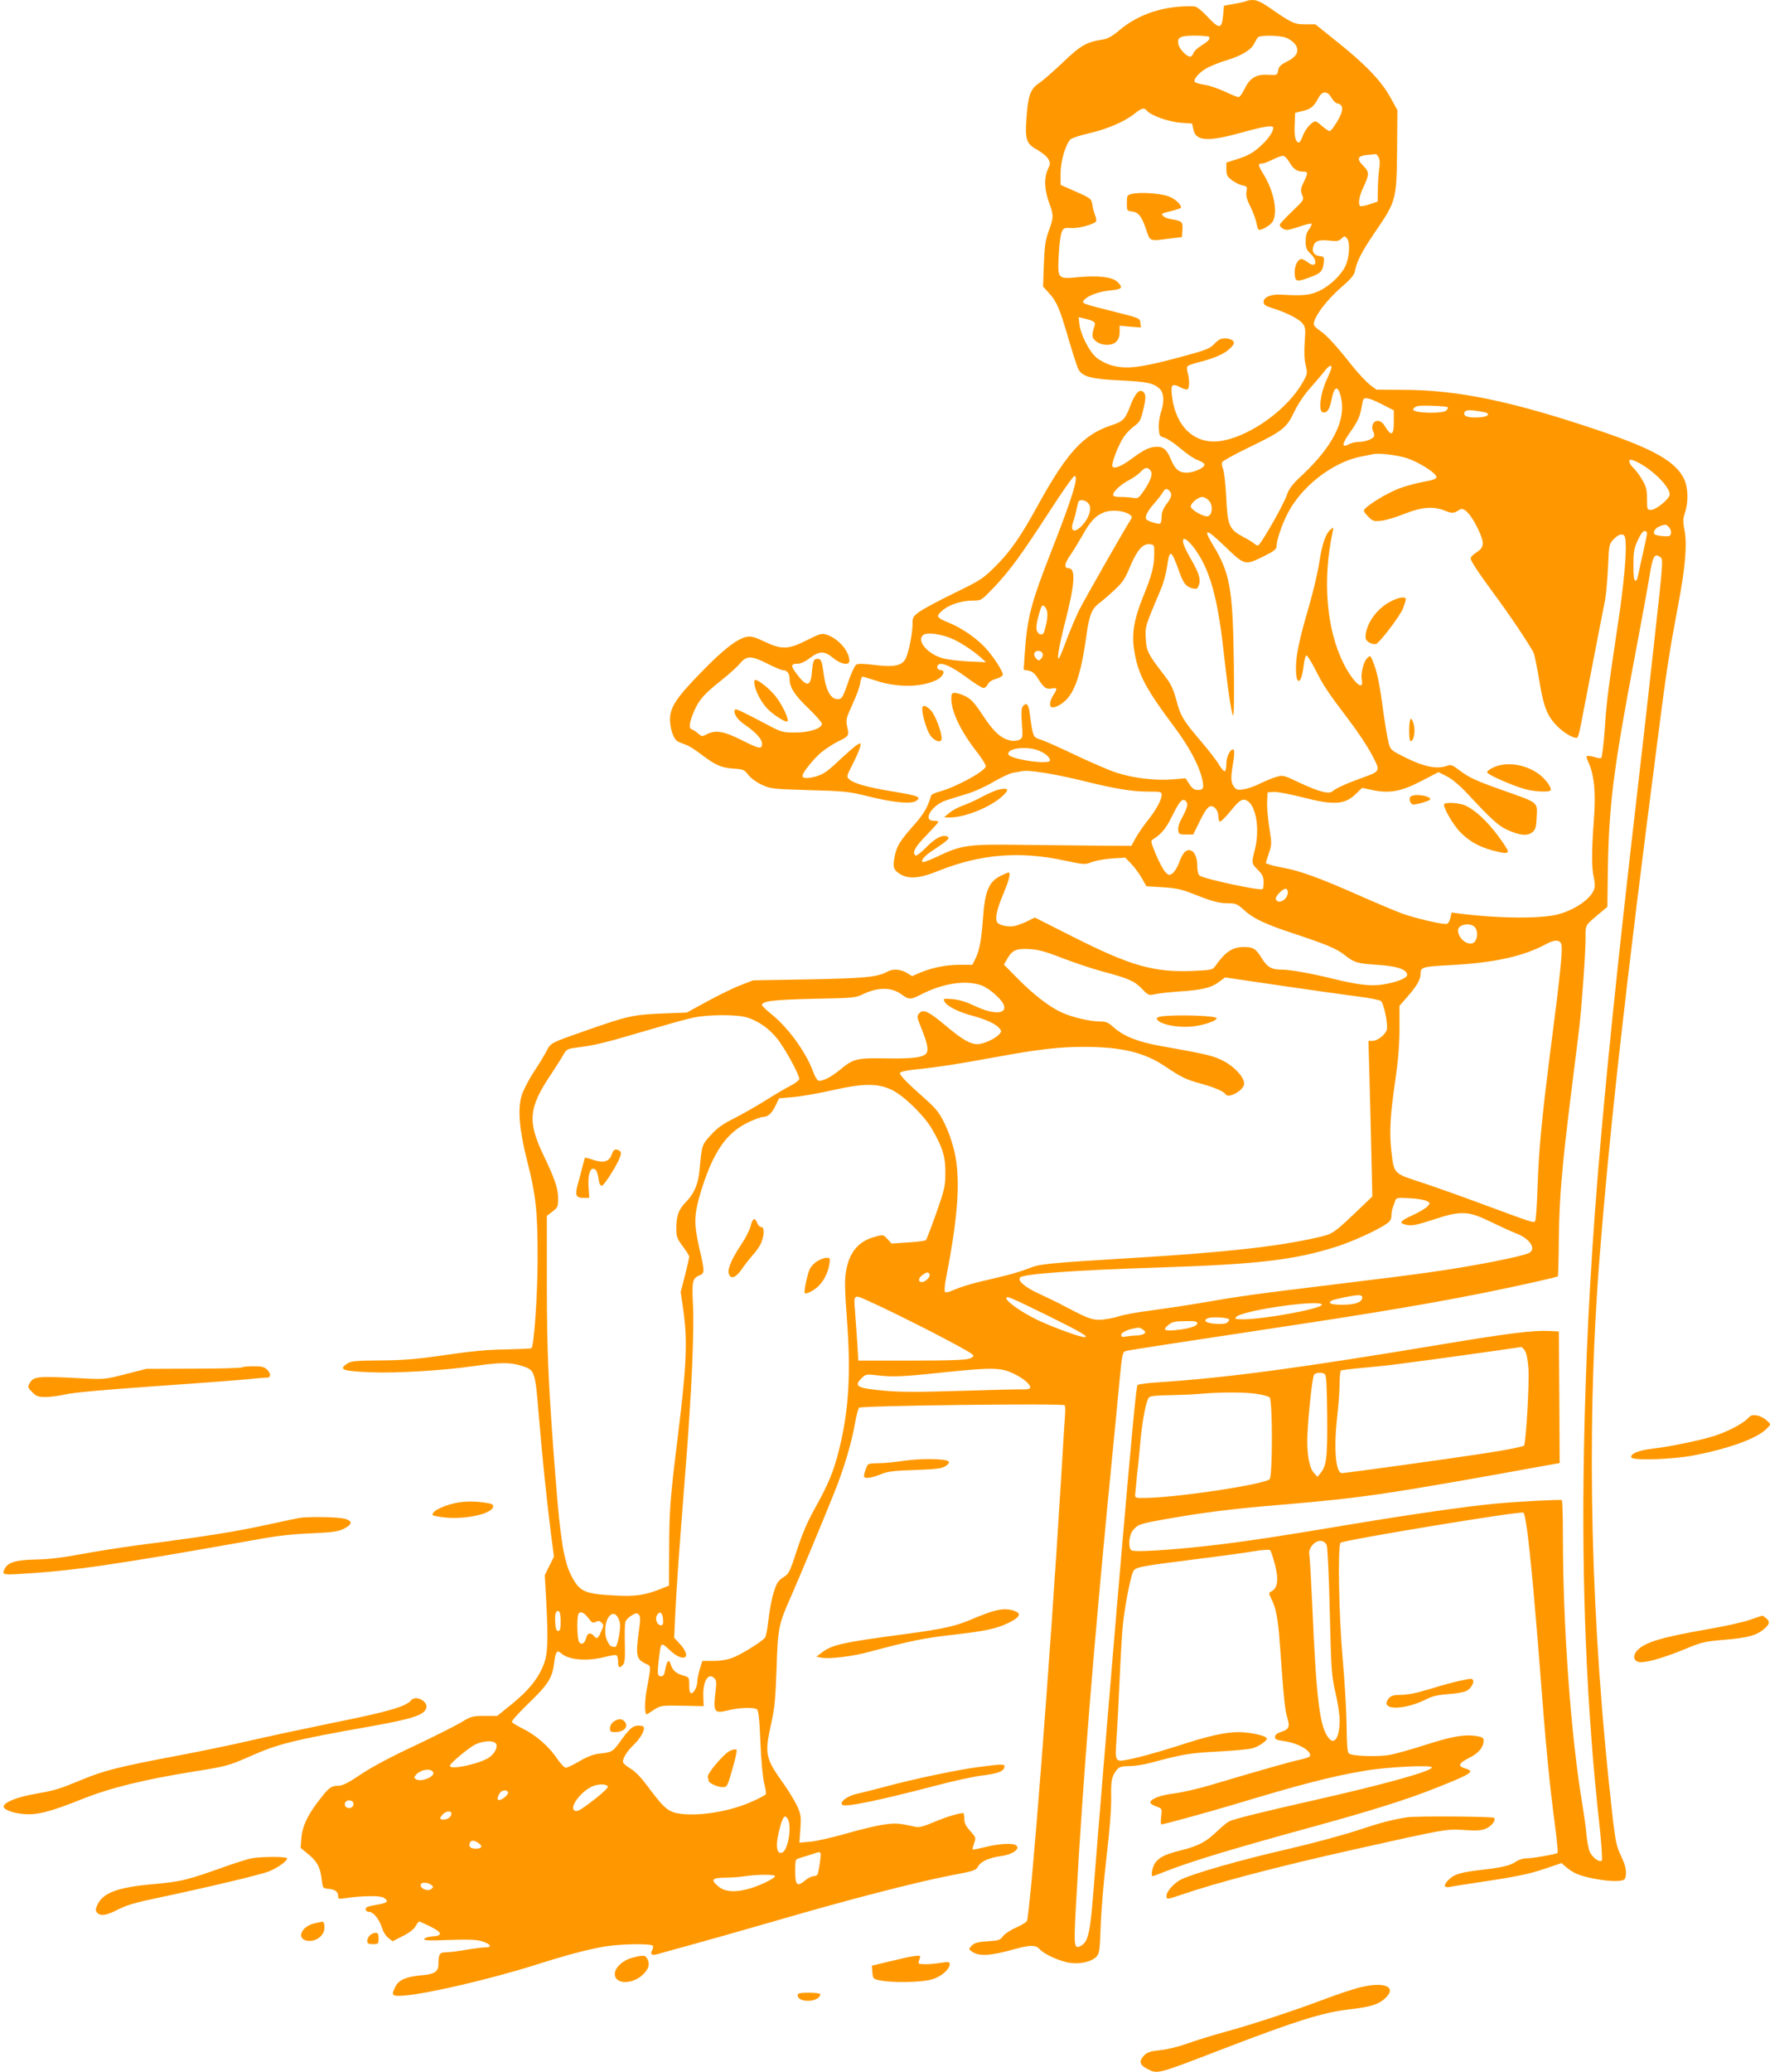 <?xml version="1.0" standalone="no"?>
<!DOCTYPE svg PUBLIC "-//W3C//DTD SVG 20010904//EN"
 "http://www.w3.org/TR/2001/REC-SVG-20010904/DTD/svg10.dtd">
<svg version="1.0" xmlns="http://www.w3.org/2000/svg"
 width="1094pt" height="1280pt" viewBox="0 0 1094 1280"
 preserveAspectRatio="xMidYMid meet">
<g transform="translate(0,1280) scale(0.1,-0.1)"
fill="#ff9800" stroke="none">
<path d="M7708 12795 c-3 -3 -36 -11 -74 -18 l-69 -12 -5 -58 c-8 -87 -23 -89
-95 -12 -42 44 -69 65 -85 66 -179 6 -342 -46 -463 -149 -42 -36 -70 -51 -100
-56 -102 -16 -136 -35 -246 -140 -59 -56 -126 -115 -151 -131 -52 -36 -67 -79
-76 -220 -9 -128 0 -153 66 -190 30 -17 61 -42 69 -57 14 -24 14 -30 -2 -63
-25 -52 -22 -132 9 -212 27 -74 27 -87 -7 -178 -17 -47 -23 -89 -27 -197 l-5
-138 37 -41 c48 -52 67 -98 122 -288 25 -84 51 -166 59 -181 24 -47 80 -62
260 -70 165 -8 204 -16 243 -52 27 -26 29 -83 6 -150 -8 -25 -14 -68 -12 -94
3 -45 5 -49 35 -58 18 -5 63 -35 100 -67 38 -33 86 -65 108 -72 22 -8 40 -20
40 -27 0 -20 -66 -50 -111 -50 -47 0 -73 22 -98 85 -24 56 -44 75 -82 75 -47
0 -79 -15 -154 -70 -67 -50 -113 -69 -124 -52 -9 15 37 136 70 183 15 22 44
52 65 67 32 23 40 37 53 92 20 81 20 104 1 120 -23 19 -50 -10 -80 -90 -31
-81 -44 -94 -118 -118 -173 -58 -273 -168 -457 -502 -100 -183 -167 -279 -256
-367 -78 -78 -92 -87 -256 -167 -95 -46 -192 -98 -215 -115 -40 -29 -43 -34
-43 -79 0 -55 -23 -170 -42 -210 -22 -44 -72 -55 -190 -40 -71 9 -104 9 -116
2 -9 -6 -31 -53 -48 -103 -36 -105 -42 -114 -75 -109 -37 5 -64 57 -77 148
-13 93 -16 100 -42 100 -21 0 -26 -14 -33 -94 -8 -81 -35 -79 -98 8 -33 44
-30 56 12 56 18 0 46 13 75 35 59 45 90 45 144 0 47 -39 100 -48 100 -17 -1
60 -67 136 -139 161 -32 10 -41 8 -124 -34 -115 -58 -155 -59 -261 -9 -60 29
-83 35 -110 30 -59 -11 -147 -79 -286 -223 -159 -163 -195 -221 -188 -306 5
-57 25 -106 48 -118 8 -4 31 -13 50 -20 19 -7 62 -34 95 -60 87 -66 121 -81
197 -87 63 -4 69 -7 94 -40 16 -20 50 -45 83 -60 54 -25 66 -26 291 -33 220
-6 244 -8 365 -38 160 -40 271 -50 300 -27 30 23 12 30 -143 56 -154 25 -245
50 -272 75 -19 17 -18 20 20 94 21 42 42 89 46 105 6 27 6 28 -17 16 -12 -7
-62 -50 -111 -96 -73 -69 -97 -86 -143 -100 -54 -15 -85 -14 -85 4 0 19 71
107 116 144 27 22 71 51 99 65 74 37 73 36 62 91 -10 46 -8 53 32 141 24 51
45 110 48 132 3 21 9 39 14 39 5 0 41 -11 81 -24 135 -45 286 -43 380 5 38 19
54 59 24 59 -20 0 -31 19 -17 33 19 19 84 -10 176 -78 48 -36 94 -65 104 -65
9 0 21 10 26 22 6 14 25 27 50 34 22 6 41 17 43 25 4 21 -71 133 -123 183 -57
56 -141 111 -208 138 -80 33 -84 40 -43 76 42 37 120 62 190 62 51 0 51 0 129
81 96 101 164 193 342 467 77 119 146 218 154 220 33 11 -10 -130 -139 -458
-129 -329 -151 -415 -166 -636 l-7 -101 31 -6 c23 -5 39 -18 58 -49 35 -57 51
-68 85 -61 34 7 36 -1 9 -42 -24 -36 -26 -75 -5 -75 28 0 73 29 100 64 50 65
82 177 110 381 18 128 33 165 83 202 16 12 57 47 90 78 51 47 66 70 97 145 43
102 79 143 121 138 29 -3 29 -4 28 -68 -2 -75 -15 -124 -73 -267 -52 -130 -66
-219 -52 -313 24 -155 66 -236 259 -494 82 -111 143 -225 161 -303 14 -58 10
-73 -22 -73 -28 0 -38 8 -61 44 l-18 28 -84 -7 c-103 -8 -241 8 -344 42 -41
13 -154 62 -250 107 -96 46 -192 89 -212 95 -55 18 -53 13 -74 169 -7 53 -21
65 -43 38 -8 -10 -10 -41 -5 -104 6 -86 6 -90 -15 -102 -13 -6 -36 -9 -54 -5
-60 13 -104 52 -171 154 -53 80 -74 103 -109 120 -24 12 -53 21 -65 21 -18 0
-22 -6 -22 -35 0 -82 57 -201 160 -333 32 -41 56 -81 53 -88 -13 -33 -186
-127 -286 -154 -27 -7 -50 -18 -52 -24 -18 -67 -45 -114 -101 -177 -91 -102
-112 -136 -124 -199 -13 -67 -8 -84 34 -110 53 -32 119 -27 233 19 261 105
504 125 783 65 122 -26 126 -26 170 -9 25 9 81 19 125 22 l80 5 34 -35 c19
-19 49 -59 66 -88 l31 -54 100 -6 c81 -5 115 -12 189 -41 118 -47 160 -58 219
-58 43 0 54 -5 92 -39 59 -55 133 -90 319 -151 190 -63 258 -91 305 -129 59
-47 79 -53 200 -61 117 -7 177 -25 187 -57 7 -20 -41 -43 -123 -60 -89 -18
-166 -11 -344 33 -137 33 -255 54 -307 54 -64 0 -90 15 -124 70 -36 59 -53 70
-109 70 -73 0 -116 -29 -181 -121 -14 -20 -25 -22 -140 -27 -239 -9 -382 32
-733 209 l-240 121 -45 -22 c-25 -13 -61 -26 -79 -30 -36 -9 -97 4 -108 22
-15 24 -3 81 36 172 37 89 49 136 33 136 -4 0 -25 -9 -47 -20 -75 -36 -99 -95
-111 -270 -8 -120 -22 -195 -46 -242 l-19 -38 -78 0 c-85 0 -172 -18 -246 -49
l-48 -21 -33 20 c-35 22 -85 26 -115 10 -66 -36 -136 -43 -485 -50 l-350 -6
-75 -29 c-41 -15 -133 -60 -205 -99 l-130 -71 -155 -6 c-174 -7 -215 -16 -462
-103 -221 -77 -224 -78 -248 -125 -11 -23 -47 -82 -80 -132 -33 -50 -67 -117
-76 -147 -25 -85 -14 -213 34 -402 55 -215 65 -311 65 -610 -1 -229 -22 -532
-38 -548 -3 -3 -74 -6 -157 -8 -110 -1 -217 -11 -378 -35 -182 -26 -259 -32
-400 -33 -150 -1 -180 -4 -203 -19 -57 -37 -32 -47 143 -54 160 -7 452 11 638
38 160 23 222 24 288 4 91 -27 91 -27 114 -306 22 -264 49 -523 76 -739 l18
-136 -29 -58 -28 -57 9 -157 c13 -241 10 -328 -15 -393 -33 -86 -91 -159 -194
-243 l-94 -76 -78 0 c-74 0 -83 -2 -145 -40 -37 -22 -168 -88 -291 -146 -140
-65 -263 -131 -327 -174 -72 -49 -113 -70 -135 -71 -50 -1 -62 -9 -120 -84
-76 -97 -109 -167 -114 -240 l-5 -60 46 -38 c56 -46 75 -80 84 -155 7 -56 7
-57 42 -60 42 -4 60 -18 60 -45 0 -18 4 -19 43 -13 101 15 212 17 236 4 35
-19 28 -32 -21 -41 -80 -14 -88 -17 -88 -32 0 -8 9 -15 19 -15 28 0 63 -42 81
-96 8 -27 26 -56 41 -66 l26 -20 62 32 c39 19 69 42 79 60 9 17 20 30 23 30 3
0 33 -13 67 -30 76 -37 81 -58 15 -62 -26 -2 -48 -9 -51 -16 -3 -9 30 -11 155
-6 118 4 169 2 202 -8 55 -17 66 -38 19 -38 -18 0 -71 -7 -118 -15 -47 -8
-101 -15 -121 -15 -42 0 -49 -11 -49 -71 0 -50 -23 -65 -112 -72 -86 -8 -133
-28 -152 -66 -31 -58 -25 -65 57 -58 146 12 539 104 813 191 189 60 311 92
418 111 99 17 292 20 301 5 3 -5 1 -18 -5 -29 -13 -25 0 -33 36 -22 16 5 99
28 184 51 85 23 333 93 550 156 440 128 859 237 1083 280 138 26 150 30 163
55 15 29 69 54 141 63 75 11 124 47 91 68 -22 14 -110 8 -188 -12 -41 -10 -76
-17 -78 -15 -2 2 2 19 9 39 12 33 11 36 -24 75 -28 31 -37 50 -37 76 0 19 -3
35 -7 35 -30 -1 -111 -26 -181 -56 -58 -25 -92 -34 -110 -30 -107 24 -127 25
-197 15 -41 -5 -146 -30 -232 -55 -87 -25 -188 -48 -225 -51 l-67 -6 6 85 c5
78 3 90 -20 142 -15 31 -53 94 -85 139 -110 153 -117 183 -77 362 23 101 28
156 35 350 8 252 12 270 93 452 46 104 197 466 263 631 61 151 107 308 129
431 8 47 19 89 25 95 13 13 1263 28 1271 15 3 -6 4 -31 2 -57 -2 -26 -15 -229
-28 -452 -70 -1143 -188 -2653 -209 -2679 -6 -8 -38 -26 -71 -41 -34 -15 -68
-39 -77 -52 -15 -22 -25 -26 -93 -30 -61 -4 -81 -10 -98 -26 -21 -22 -21 -22
-2 -36 45 -33 109 -30 265 13 96 27 132 27 156 0 28 -32 129 -77 191 -85 64
-8 133 9 161 40 17 18 20 41 25 186 3 91 19 283 36 427 20 166 30 301 29 370
-2 108 4 135 40 176 11 12 30 17 72 17 31 0 90 9 131 20 192 52 241 61 416 70
98 5 194 14 214 20 39 11 89 45 89 60 0 17 -103 40 -174 40 -83 0 -190 -24
-376 -85 -132 -42 -258 -77 -331 -89 -54 -9 -58 2 -48 129 4 61 13 225 19 365
6 140 15 298 21 350 12 113 46 285 62 320 14 30 30 33 402 80 138 17 292 38
343 47 56 9 97 12 103 6 5 -5 18 -46 30 -91 23 -91 16 -142 -22 -162 -18 -10
-18 -12 -3 -43 30 -56 44 -129 54 -277 25 -345 31 -409 46 -459 18 -61 12 -74
-42 -91 -22 -8 -34 -18 -34 -30 0 -14 11 -19 53 -25 90 -11 181 -65 162 -95
-3 -5 -31 -14 -63 -21 -52 -11 -200 -52 -553 -157 -74 -22 -175 -45 -223 -51
-84 -10 -146 -34 -146 -56 0 -6 16 -17 36 -24 37 -13 37 -13 31 -62 -3 -27 -3
-49 1 -49 16 0 277 72 432 118 425 128 612 177 817 212 139 25 423 39 423 22
0 -23 -291 -104 -725 -202 -323 -73 -501 -117 -529 -132 -12 -6 -46 -34 -76
-63 -69 -65 -113 -88 -220 -115 -99 -25 -131 -41 -159 -76 -18 -23 -30 -84
-16 -84 2 0 37 13 77 29 159 63 419 141 893 271 359 98 594 171 770 241 232
92 254 106 193 124 -50 15 -44 32 21 65 61 30 91 67 91 109 0 16 -9 21 -46 27
-74 11 -149 -2 -314 -55 -85 -27 -183 -55 -218 -61 -70 -14 -234 -9 -255 8 -9
8 -13 54 -14 174 -1 90 -12 273 -24 408 -24 271 -32 701 -13 720 16 16 1104
196 1129 186 19 -7 53 -329 100 -926 40 -527 63 -759 97 -1013 11 -86 18 -160
15 -163 -8 -8 -155 -34 -195 -34 -19 0 -46 -9 -61 -19 -35 -25 -85 -37 -206
-51 -133 -15 -175 -27 -207 -58 -39 -36 -37 -56 5 -48 17 4 109 18 202 32 219
33 290 48 398 85 l88 30 32 -27 c42 -36 84 -53 174 -70 102 -19 179 -19 187 2
13 33 5 78 -25 140 -27 56 -34 89 -50 224 -138 1205 -167 2375 -84 3450 63
807 158 1660 366 3265 49 383 68 503 119 775 47 244 59 388 41 479 -10 51 -9
68 4 106 21 63 19 150 -4 202 -51 111 -187 189 -541 308 -527 177 -858 246
-1194 247 l-168 1 -42 31 c-22 18 -69 68 -104 111 -102 129 -162 195 -203 222
-22 14 -39 32 -39 40 0 45 79 150 175 233 56 48 75 72 80 97 11 58 40 116 118
231 138 201 139 205 142 520 l2 242 -46 83 c-56 100 -155 203 -334 345 l-127
102 -63 0 c-68 0 -83 7 -228 108 -41 28 -72 42 -93 42 -18 0 -35 -2 -38 -5z
m-234 -223 c7 -13 -6 -27 -51 -55 -23 -14 -44 -35 -48 -47 -3 -11 -12 -20 -19
-20 -21 0 -65 46 -72 74 -11 45 9 56 102 56 45 0 85 -4 88 -8z m475 -5 c19 -7
43 -24 55 -39 30 -41 14 -76 -49 -108 -40 -20 -51 -31 -55 -55 -5 -29 -7 -30
-57 -27 -76 5 -116 -17 -149 -84 -14 -30 -32 -54 -39 -54 -7 0 -46 16 -86 35
-41 19 -98 38 -128 42 -30 5 -56 13 -58 19 -6 19 37 64 85 88 26 13 77 33 114
44 87 26 150 63 168 99 8 15 18 34 23 41 12 16 130 15 176 -1z m281 -372 c9
-16 25 -32 36 -34 26 -5 34 -21 27 -51 -7 -33 -62 -120 -75 -120 -6 0 -26 14
-45 30 -18 17 -37 30 -42 30 -21 0 -61 -44 -77 -85 -9 -25 -20 -45 -24 -45
-22 0 -31 33 -28 105 l3 78 50 12 c50 13 66 27 97 85 22 40 55 38 78 -5z
m-1141 -79 c25 -30 135 -69 208 -74 l71 -5 7 -33 c14 -76 85 -82 295 -24 147
41 200 48 200 30 0 -23 -31 -68 -73 -107 -52 -48 -81 -64 -159 -89 l-58 -18 0
-42 c0 -35 5 -45 33 -66 18 -14 47 -29 65 -33 30 -6 32 -9 26 -39 -4 -25 2
-48 25 -94 17 -33 33 -79 37 -101 4 -23 11 -41 16 -41 25 0 76 33 87 56 28 63
3 184 -58 285 -36 58 -38 69 -11 69 11 0 43 12 70 26 28 14 57 24 65 20 9 -3
25 -21 36 -41 24 -40 46 -55 83 -55 32 0 32 -7 4 -65 -19 -40 -21 -49 -10 -78
13 -32 12 -32 -63 -104 -41 -40 -75 -76 -75 -81 0 -15 24 -32 45 -32 11 0 48
10 82 22 34 12 65 19 69 16 3 -4 -3 -19 -15 -34 -15 -19 -21 -41 -21 -75 0
-40 5 -52 30 -76 49 -46 34 -93 -16 -54 -15 12 -33 21 -40 21 -24 0 -45 -46
-42 -92 4 -50 11 -52 102 -18 61 23 72 36 78 90 3 32 0 35 -24 38 -35 4 -50
24 -42 56 9 37 34 47 99 40 46 -6 59 -4 76 12 20 18 21 18 36 -1 19 -27 13
-117 -12 -170 -28 -57 -97 -122 -163 -153 -57 -26 -98 -30 -233 -22 -61 4
-109 -15 -109 -44 0 -18 10 -26 57 -40 87 -28 161 -66 184 -94 18 -24 19 -35
13 -115 -4 -60 -3 -106 6 -142 12 -52 12 -54 -20 -110 -92 -161 -311 -321
-487 -356 -171 -35 -298 78 -320 282 -7 66 2 73 58 44 16 -9 34 -13 39 -10 12
8 13 60 1 101 -5 17 -6 36 -2 41 3 5 37 18 76 27 95 24 157 52 190 86 24 25
26 32 15 45 -7 8 -28 15 -48 15 -26 0 -42 -8 -66 -34 -28 -29 -50 -38 -182
-74 -275 -75 -364 -86 -460 -57 -27 8 -66 28 -86 45 -45 37 -98 141 -106 205
l-5 46 29 -7 c66 -16 77 -23 69 -47 -19 -60 -17 -74 10 -96 18 -13 42 -21 66
-21 52 0 79 27 79 79 l0 39 66 -6 66 -5 -4 29 c-3 29 -5 29 -163 69 -203 51
-201 51 -184 72 23 27 90 52 162 59 73 7 81 17 43 53 -32 30 -113 40 -239 29
-132 -12 -131 -14 -123 141 3 63 12 125 19 140 11 23 17 25 60 22 42 -2 127
20 150 39 4 4 3 20 -3 36 -7 16 -15 47 -18 68 -7 39 -9 41 -102 82 l-95 42 0
74 c1 74 30 173 61 207 8 8 60 25 116 38 111 25 220 72 282 122 43 34 58 38
75 17z m1432 -288 c8 -14 9 -39 3 -77 -4 -31 -8 -87 -8 -126 l-1 -70 -50 -17
c-27 -9 -53 -14 -57 -11 -15 8 -8 58 15 108 42 89 42 101 2 142 -42 43 -35 60
28 66 23 2 45 4 49 5 4 1 13 -8 19 -20z m-291 -1298 c0 -6 -14 -41 -31 -78
-38 -83 -51 -188 -25 -198 26 -10 44 15 56 76 17 90 42 94 60 7 28 -135 -53
-294 -238 -469 -64 -59 -85 -87 -98 -125 -21 -63 -164 -313 -179 -313 -6 0
-16 5 -23 12 -6 6 -38 26 -69 42 -86 46 -96 70 -104 246 -4 80 -13 157 -19
172 -7 15 -10 33 -7 42 3 8 77 49 164 91 211 102 235 121 282 220 24 50 62
107 101 150 34 39 74 85 87 103 25 32 43 41 43 22z m311 -227 l74 -38 0 -69
c0 -84 -14 -94 -50 -37 -18 30 -32 41 -50 41 -29 0 -43 -36 -27 -67 6 -11 7
-24 4 -30 -10 -17 -58 -33 -95 -33 -18 0 -44 -6 -59 -14 -48 -25 -45 0 7 74
45 63 61 98 70 150 4 25 9 48 12 53 9 15 43 6 114 -30z m408 -19 c2 -2 -2 -11
-9 -19 -18 -22 -205 -18 -205 5 0 8 11 17 25 21 23 7 180 1 189 -7z m224 -30
c43 -9 26 -29 -28 -32 -61 -4 -95 4 -95 22 0 26 30 28 123 10z m-475 -285 c77
-26 184 -95 180 -117 -2 -11 -25 -19 -77 -28 -41 -7 -108 -25 -149 -40 -80
-29 -222 -117 -222 -138 0 -7 13 -25 30 -41 26 -25 34 -27 78 -22 27 3 92 22
143 43 110 43 179 48 250 19 45 -18 57 -17 91 7 26 18 70 -29 114 -121 41 -87
39 -111 -11 -144 -19 -12 -35 -28 -35 -35 0 -17 40 -78 135 -208 104 -139 243
-347 255 -380 6 -14 21 -90 34 -169 27 -164 49 -219 113 -283 43 -43 106 -78
122 -68 5 3 13 31 19 63 13 65 134 695 153 788 6 33 14 124 18 202 6 140 6
142 36 173 18 19 38 30 50 28 16 -2 21 -12 23 -53 5 -70 -14 -274 -44 -472
-65 -435 -74 -506 -85 -671 -7 -98 -17 -180 -22 -184 -6 -3 -21 -2 -34 3 -14
5 -33 9 -43 9 -19 0 -19 -1 0 -44 35 -82 44 -186 31 -357 -14 -188 -14 -290 0
-349 5 -24 8 -55 4 -67 -15 -59 -110 -129 -220 -160 -102 -29 -362 -28 -611 3
l-52 7 -7 -32 c-4 -18 -13 -35 -21 -38 -19 -7 -189 32 -279 64 -38 14 -166 68
-284 120 -228 101 -349 144 -452 163 -35 6 -74 15 -85 20 l-21 8 19 59 c19 56
19 61 3 163 -9 58 -15 130 -13 160 l3 55 36 3 c20 2 98 -13 174 -32 201 -52
266 -48 337 21 l37 36 60 -13 c108 -23 180 -10 304 54 l108 56 52 -26 c33 -17
79 -56 127 -107 143 -154 191 -198 243 -222 78 -36 127 -41 157 -17 21 17 25
30 28 95 5 93 12 87 -204 163 -180 64 -212 79 -277 128 -42 32 -49 34 -77 24
-59 -20 -137 -5 -245 48 -97 48 -100 50 -112 94 -7 25 -22 115 -34 200 -21
162 -38 244 -64 306 -15 36 -16 36 -34 19 -23 -20 -42 -98 -34 -136 14 -75
-55 -12 -112 101 -107 212 -132 518 -68 815 6 28 5 29 -12 15 -31 -25 -54 -92
-71 -205 -9 -60 -38 -185 -66 -279 -58 -198 -78 -295 -78 -374 0 -110 33 -103
47 11 4 37 12 68 18 68 5 1 30 -39 55 -88 51 -101 76 -138 210 -315 53 -69
116 -165 140 -212 53 -100 53 -100 -55 -139 -100 -36 -167 -66 -187 -84 -24
-21 -82 -6 -211 54 -94 45 -98 46 -140 33 -23 -7 -68 -25 -100 -41 -31 -16
-77 -32 -101 -35 -38 -6 -45 -3 -60 17 -19 28 -20 56 -4 148 7 39 8 74 4 78
-16 16 -46 -38 -46 -83 0 -23 -4 -45 -9 -48 -5 -3 -21 14 -36 39 -14 25 -63
88 -108 141 -114 133 -130 160 -156 258 -18 67 -33 100 -67 144 -111 144 -118
159 -122 237 -4 77 -5 73 93 305 16 36 33 100 39 143 14 106 26 102 71 -25 29
-83 45 -103 87 -113 24 -6 29 -3 38 20 13 35 2 72 -50 163 -22 37 -42 79 -46
95 -11 47 22 32 70 -33 91 -124 140 -294 176 -610 28 -252 50 -402 61 -420 6
-9 8 110 5 325 -6 457 -23 555 -130 730 -62 103 -43 102 67 -3 135 -129 128
-127 255 -65 56 28 72 41 72 58 0 34 29 124 63 192 83 172 279 326 457 362 30
6 64 13 75 15 38 9 150 -5 213 -25z m1425 -25 c93 -47 197 -151 197 -198 0
-27 -84 -96 -116 -96 -23 0 -24 3 -24 68 0 56 -5 75 -29 117 -16 28 -41 61
-55 74 -26 25 -34 51 -16 51 6 0 25 -7 43 -16z m-3013 -49 c17 -20 6 -56 -37
-122 -34 -50 -40 -54 -66 -49 -16 3 -51 6 -78 6 -35 0 -49 4 -49 14 0 20 49
65 100 91 25 13 56 35 69 49 28 30 43 32 61 11z m118 -127 c19 -19 14 -40 -18
-82 -21 -28 -30 -51 -30 -77 0 -21 -4 -40 -9 -43 -9 -6 -70 12 -84 24 -14 13
3 50 42 94 20 23 45 53 54 69 19 30 27 33 45 15z m243 -59 c27 -27 24 -92 -6
-98 -27 -5 -105 40 -105 61 0 20 46 58 71 58 11 0 28 -9 40 -21z m-746 -16
c23 -22 14 -74 -20 -119 -53 -69 -96 -68 -72 2 8 21 17 57 21 79 5 22 10 43
12 47 9 14 42 9 59 -9z m253 -69 c21 -14 22 -17 9 -37 -41 -64 -280 -483 -315
-552 -22 -44 -56 -125 -77 -180 -20 -55 -41 -107 -46 -115 -20 -36 -7 54 30
200 66 256 72 350 24 350 -27 0 -24 29 10 77 18 26 53 83 77 125 50 90 83 124
136 144 45 16 117 10 152 -12z m3337 -80 c9 -9 15 -26 13 -38 -3 -18 -9 -21
-48 -18 -25 2 -48 6 -53 11 -13 13 3 39 31 50 37 13 39 13 57 -5z m-135 -38
c0 -8 -11 -61 -24 -118 -13 -57 -27 -120 -31 -141 -4 -23 -11 -37 -18 -34 -8
3 -12 34 -11 98 0 80 4 103 27 152 15 34 32 57 41 57 9 0 16 -6 16 -14z m84
-149 c16 -12 14 -41 -39 -516 -30 -277 -80 -716 -110 -975 -228 -1973 -304
-2913 -325 -4026 -15 -830 16 -1591 95 -2306 14 -130 20 -223 15 -228 -14 -14
-60 21 -75 57 -7 18 -16 66 -20 107 -3 41 -15 125 -25 185 -71 423 -120 1100
-120 1662 0 116 -3 214 -7 216 -11 5 -281 -9 -423 -23 -176 -17 -510 -65 -870
-125 -472 -79 -691 -112 -900 -135 -243 -27 -451 -39 -467 -27 -21 15 -16 91
8 121 30 39 43 43 200 71 250 44 405 63 724 90 506 43 644 63 1653 246 l62 11
-2 407 -3 406 -60 3 c-95 5 -251 -14 -665 -83 -876 -146 -1323 -206 -1748
-234 -67 -4 -126 -12 -131 -17 -8 -8 -34 -283 -96 -999 -49 -566 -154 -1833
-170 -2044 -26 -346 -36 -395 -86 -422 -40 -21 -42 -3 -30 228 43 792 111
1639 231 2853 16 168 35 355 40 415 15 155 18 173 38 179 15 5 348 56 1077
166 641 97 1039 168 1450 260 76 17 141 33 144 35 2 3 5 107 6 232 3 255 18
434 75 893 22 173 44 353 50 400 16 138 40 468 40 559 0 93 -8 79 100 170 l35
29 2 164 c5 455 29 655 177 1433 35 187 72 387 81 445 21 128 31 145 69 117z
m-3796 -322 c11 -24 6 -70 -14 -137 -7 -24 -31 -23 -44 2 -10 19 -2 68 25 148
7 19 21 14 33 -13z m-597 -175 c51 -19 136 -73 189 -120 l35 -31 -110 5 c-60
3 -134 12 -163 21 -93 28 -159 110 -115 143 22 16 96 8 164 -18z m573 -97 c4
-9 0 -23 -9 -32 -13 -14 -17 -14 -31 1 -9 9 -14 24 -11 32 8 21 43 20 51 -1z
m-1700 -63 c43 -22 86 -40 95 -40 25 0 41 -20 41 -52 0 -53 30 -101 115 -182
47 -45 85 -89 85 -97 0 -29 -77 -54 -165 -54 -74 0 -86 3 -155 39 -167 88
-210 109 -216 103 -16 -16 10 -60 54 -90 73 -50 112 -92 112 -121 0 -36 -15
-34 -130 24 -109 54 -157 62 -212 34 -28 -15 -31 -14 -52 4 -11 10 -29 22 -39
26 -22 7 -17 43 14 115 30 68 61 104 162 184 51 40 106 90 122 110 40 48 70
47 169 -3z m1669 -534 c44 -16 77 -43 77 -63 0 -30 -252 7 -258 38 -7 36 106
51 181 25z m47 -141 c52 -8 160 -30 239 -50 195 -48 298 -65 397 -65 78 0 84
-1 84 -20 0 -31 -37 -98 -89 -162 -25 -32 -58 -79 -72 -105 l-26 -48 -199 1
c-109 1 -327 3 -484 5 -325 5 -368 -1 -518 -73 -46 -22 -87 -37 -90 -33 -11
11 14 40 64 72 87 57 107 75 92 84 -29 16 -74 -5 -131 -63 -31 -32 -62 -56
-67 -53 -25 15 -6 52 65 124 41 43 75 80 75 84 0 4 -13 7 -30 7 -68 0 -14 92
72 124 24 8 81 26 128 40 48 14 122 47 170 76 47 27 101 53 120 56 19 3 42 7
50 9 31 6 58 4 150 -10z m878 -192 c2 -12 -11 -46 -28 -77 -20 -34 -30 -66
-28 -83 3 -26 6 -28 48 -28 l45 0 35 71 c39 80 57 104 76 104 22 0 44 -30 44
-60 0 -16 4 -31 9 -35 6 -3 35 26 67 65 39 49 63 70 79 70 71 0 108 -166 70
-313 -20 -79 -20 -81 20 -121 28 -28 35 -43 35 -74 0 -21 -2 -41 -5 -44 -13
-13 -367 63 -392 84 -7 6 -13 31 -13 57 0 56 -18 95 -46 99 -26 4 -46 -20 -68
-81 -10 -26 -27 -54 -39 -62 -20 -14 -23 -13 -44 7 -12 13 -38 61 -58 108 -32
77 -34 86 -19 95 48 29 79 65 111 129 49 98 63 117 82 114 9 -2 17 -13 19 -25z
m622 -545 c0 -44 -60 -79 -74 -43 -6 16 40 65 61 65 7 0 13 -10 13 -22z m1154
-214 c20 -19 21 -64 3 -89 -25 -34 -90 -1 -103 52 -5 19 -2 30 11 40 25 18 70
17 89 -3z m534 -101 c13 -26 0 -163 -69 -693 -51 -404 -68 -586 -76 -817 -3
-105 -10 -198 -14 -205 -9 -14 -3 -16 -344 110 -126 47 -293 106 -370 131
-164 54 -159 49 -176 197 -12 115 -7 214 27 444 16 113 24 210 24 306 l0 141
50 57 c57 65 80 105 80 138 0 45 8 47 203 57 261 15 438 55 577 131 44 24 77
25 88 3z m-3083 -91 c72 -28 182 -65 245 -82 165 -44 200 -59 247 -107 41 -43
42 -43 85 -34 24 5 88 12 143 16 142 9 197 22 245 56 l42 31 347 -51 c190 -28
405 -58 476 -67 72 -9 135 -22 141 -28 19 -20 45 -152 35 -179 -13 -33 -58
-67 -89 -67 l-24 0 6 -212 c3 -117 9 -334 12 -481 l6 -268 -54 -52 c-194 -185
-184 -178 -293 -203 -236 -54 -570 -91 -1120 -124 -543 -33 -590 -38 -653 -64
-32 -13 -96 -33 -144 -45 -49 -12 -127 -31 -175 -42 -49 -12 -112 -32 -142
-45 -38 -17 -57 -21 -61 -13 -4 6 -1 43 7 82 74 381 90 600 55 770 -13 60 -36
129 -61 181 -35 73 -53 95 -123 158 -117 104 -160 148 -155 161 2 7 51 17 118
23 126 13 233 30 474 74 268 49 392 63 545 63 231 0 374 -34 502 -121 100 -67
130 -82 224 -107 83 -23 138 -47 149 -65 18 -29 115 26 115 66 0 40 -61 106
-130 141 -64 32 -96 40 -394 93 -134 24 -223 60 -283 114 -33 30 -48 36 -84
36 -64 0 -172 26 -236 55 -77 35 -173 109 -273 210 l-85 86 21 37 c31 53 56
64 139 59 54 -3 100 -16 200 -55z m-502 -168 c50 -17 131 -88 142 -125 18 -55
-67 -57 -180 -3 -55 26 -98 39 -139 42 -57 4 -58 4 -47 -17 15 -27 90 -65 169
-85 82 -22 143 -49 166 -75 18 -20 18 -22 1 -41 -26 -28 -96 -60 -134 -60 -45
0 -93 28 -196 114 -102 86 -137 103 -160 80 -20 -20 -19 -25 12 -102 34 -85
42 -125 31 -145 -16 -29 -82 -38 -251 -35 -184 3 -203 -2 -287 -72 -53 -44
-111 -73 -133 -65 -7 3 -21 27 -31 54 -42 117 -151 269 -253 352 -35 28 -63
55 -63 60 0 25 67 33 315 39 257 5 261 5 319 33 85 39 167 38 224 -3 51 -37
59 -37 125 -3 135 69 274 90 370 57z m-1447 -199 c70 -21 139 -69 190 -134 47
-60 134 -219 134 -245 0 -9 -23 -27 -52 -42 -29 -15 -100 -56 -158 -93 -58
-36 -146 -86 -195 -111 -69 -34 -103 -59 -142 -102 -55 -60 -55 -61 -69 -213
-7 -87 -33 -148 -85 -201 -45 -46 -59 -85 -59 -164 0 -49 5 -62 40 -109 22
-29 40 -58 40 -64 0 -6 -12 -58 -26 -115 l-27 -103 17 -117 c27 -190 19 -348
-39 -812 -42 -340 -48 -420 -49 -655 l-1 -230 -55 -22 c-93 -37 -155 -46 -280
-39 -190 10 -218 23 -271 127 -44 88 -66 225 -94 584 -45 573 -55 793 -55
1222 l0 412 35 27 c32 24 35 31 35 79 0 62 -21 124 -89 265 -102 213 -95 296
47 507 32 48 66 102 76 120 12 24 25 33 49 37 17 3 64 9 103 15 40 6 132 28
205 50 74 21 189 55 256 74 67 20 152 43 190 51 91 19 265 20 329 1z m899
-449 c72 -36 195 -155 244 -238 67 -115 85 -174 84 -273 0 -82 -5 -103 -56
-249 -31 -87 -60 -162 -64 -167 -4 -4 -54 -11 -110 -14 l-102 -7 -26 28 c-25
27 -27 28 -73 15 -105 -27 -162 -94 -183 -214 -9 -56 -8 -112 6 -300 25 -337
11 -566 -51 -811 -31 -124 -65 -207 -148 -355 -45 -80 -79 -160 -111 -259 -44
-135 -49 -144 -84 -166 -32 -21 -41 -35 -59 -93 -12 -37 -26 -113 -32 -167 -6
-55 -15 -106 -22 -113 -20 -25 -143 -101 -196 -122 -35 -14 -75 -21 -122 -21
l-69 0 -16 -52 c-8 -28 -15 -62 -15 -74 0 -32 -21 -74 -37 -74 -9 0 -13 15
-13 50 0 49 0 49 -38 60 -42 11 -66 32 -76 68 -11 35 -23 26 -33 -26 -6 -37
-12 -47 -28 -47 -22 0 -24 14 -11 120 12 93 11 92 66 41 86 -80 141 -49 64 37
l-37 40 7 151 c8 164 19 328 65 912 35 438 53 839 44 1000 -7 135 -2 158 37
174 37 15 37 20 3 167 -36 157 -34 210 11 358 74 238 155 357 291 422 38 18
79 33 90 33 31 0 55 21 79 71 l21 44 89 8 c48 4 156 23 240 42 195 44 282 44
371 1z m3303 -685 c23 -12 23 -13 5 -33 -10 -12 -51 -36 -90 -54 -77 -35 -88
-48 -50 -58 41 -11 66 -6 180 31 165 55 212 53 347 -13 58 -28 131 -62 163
-74 84 -33 124 -95 78 -120 -43 -22 -345 -82 -611 -119 -80 -12 -348 -46 -597
-76 -493 -60 -574 -71 -828 -115 -93 -16 -231 -36 -305 -46 -74 -9 -164 -25
-200 -37 -36 -11 -88 -20 -116 -20 -50 0 -79 12 -249 102 -22 11 -79 39 -127
61 -85 39 -132 81 -112 99 23 22 348 45 854 61 617 20 842 46 1107 131 96 31
251 102 306 141 19 13 27 28 27 48 0 16 4 39 9 52 5 13 12 31 15 42 6 17 15
18 89 14 45 -2 92 -10 105 -17z m-3073 -452 c9 -14 -24 -49 -47 -49 -25 0 -23
26 4 44 26 19 35 20 43 5z m2675 -143 c0 -30 -42 -46 -122 -46 -71 0 -94 9
-68 25 15 9 130 33 163 34 17 1 27 -4 27 -13z m-3058 -20 c198 -89 619 -305
647 -332 12 -11 10 -15 -15 -26 -21 -9 -115 -13 -359 -13 l-330 0 -6 105 c-4
58 -10 147 -14 198 -9 107 -9 107 77 68z m1122 -97 c196 -97 251 -129 218
-129 -29 0 -210 67 -298 110 -96 48 -184 110 -184 131 0 16 27 4 264 -112z
m1686 71 c0 -24 -352 -89 -484 -90 -50 0 -57 2 -46 14 33 41 530 112 530 76z
m-581 -86 c11 -3 11 -7 1 -20 -10 -11 -29 -14 -73 -12 -63 3 -87 21 -48 36 21
7 92 5 120 -4z m-189 -29 c0 -18 -55 -34 -137 -42 -66 -6 -77 2 -45 29 26 23
40 26 115 27 52 1 67 -2 67 -14z m-334 -40 c16 -13 17 -16 4 -25 -8 -5 -29
-10 -46 -10 -17 0 -46 -3 -63 -6 -24 -5 -31 -3 -31 9 0 14 31 31 75 40 35 8
41 7 61 -8z m2359 -129 c10 -14 18 -58 22 -111 6 -89 -15 -455 -27 -475 -4 -6
-106 -27 -226 -45 -203 -32 -875 -125 -900 -125 -38 0 -51 148 -30 339 9 79
16 176 16 217 0 40 4 75 8 78 4 2 64 10 132 16 69 6 177 17 240 26 196 25 681
93 742 103 4 0 15 -10 23 -23z m-3159 -142 c59 -28 107 -69 101 -87 -2 -7 -21
-11 -48 -10 -24 1 -197 -3 -384 -9 -257 -8 -372 -8 -469 1 -171 16 -191 27
-140 78 25 24 28 25 97 17 93 -11 150 -9 387 16 327 34 374 33 456 -6z m1922
-2 c10 -7 13 -68 15 -258 2 -259 -4 -308 -41 -354 l-19 -23 -21 23 c-27 29
-42 100 -42 198 0 104 30 394 42 410 12 14 47 16 66 4z m-418 -123 c35 -5 70
-15 77 -21 19 -15 19 -491 0 -506 -38 -32 -541 -109 -752 -115 -74 -2 -80 -1
-79 18 1 11 6 67 12 125 7 58 16 157 22 220 12 124 34 236 51 257 8 9 43 13
118 14 58 1 144 4 191 8 131 12 288 12 360 0z m430 -935 c6 -14 14 -200 19
-412 9 -363 11 -394 35 -497 14 -60 26 -137 26 -171 0 -101 -29 -154 -64 -115
-59 65 -80 232 -106 843 -6 131 -13 257 -16 280 -5 35 -2 48 16 71 29 37 76
38 90 1z m-4735 -470 c0 -46 -3 -59 -15 -59 -11 0 -16 13 -18 49 -4 56 3 79
21 73 8 -2 12 -24 12 -63z m171 21 c22 -30 29 -33 46 -24 16 8 24 7 36 -5 14
-14 14 -19 -3 -56 -20 -44 -26 -48 -45 -25 -19 22 -39 18 -46 -10 -9 -36 -28
-49 -44 -30 -13 16 -16 157 -4 176 11 18 34 8 60 -26z m311 -94 c-18 -133 -13
-160 37 -185 43 -21 42 -3 12 -170 -12 -68 -12 -146 1 -146 2 0 22 12 45 28
41 26 45 27 174 25 l133 -3 -2 63 c-3 92 31 147 68 110 13 -12 14 -27 8 -77
-16 -133 -10 -143 75 -122 65 17 159 21 180 7 10 -6 16 -61 22 -207 5 -116 15
-222 24 -254 8 -30 12 -59 9 -64 -3 -5 -38 -24 -78 -42 -133 -61 -316 -94
-445 -79 -76 9 -104 31 -200 161 -47 63 -83 101 -114 119 -25 15 -46 33 -46
41 0 25 27 67 65 104 39 37 65 79 65 105 0 10 -10 15 -33 15 -37 0 -57 -18
-121 -108 -39 -53 -45 -57 -129 -66 -31 -4 -72 -20 -116 -46 -37 -22 -75 -40
-84 -40 -9 0 -32 25 -53 55 -48 73 -131 146 -210 185 -35 17 -66 36 -70 42 -4
6 43 58 104 117 121 116 147 157 158 255 8 63 17 75 42 53 46 -42 160 -51 270
-23 35 9 67 14 72 11 6 -3 10 -22 10 -41 0 -37 10 -43 31 -17 11 12 13 45 11
130 -2 63 0 123 3 134 4 11 21 29 38 39 26 16 34 17 45 6 11 -11 11 -30 -1
-115z m151 86 c2 -28 -1 -37 -12 -37 -24 0 -39 36 -26 61 16 30 35 18 38 -24z
m-274 1 c11 -27 11 -47 2 -103 -7 -42 -17 -70 -24 -69 -28 2 -32 5 -47 34 -31
60 -8 170 36 170 13 0 24 -11 33 -32z m-758 -770 c12 -19 -7 -58 -39 -82 -52
-40 -248 -83 -246 -54 0 13 85 86 142 123 47 31 128 38 143 13z m-388 -180 c5
-27 -78 -58 -107 -39 -13 8 -13 12 -1 26 30 36 102 45 108 13z m1079 -85 c2
-6 -31 -38 -73 -71 -98 -77 -121 -89 -136 -74 -28 28 58 131 127 152 39 11 77
8 82 -7z m-617 -37 c0 -16 -37 -46 -57 -46 -13 0 -8 25 10 48 13 17 47 15 47
-2z m-955 -71 c0 -22 -31 -33 -47 -17 -17 17 -1 44 24 40 15 -2 23 -10 23 -23z
m605 -58 c0 -20 -22 -37 -47 -37 -27 0 -29 7 -6 32 19 21 53 24 53 5z m2080
-36 c25 -47 0 -191 -35 -205 -39 -15 -44 54 -11 167 18 60 29 69 46 38z
m-1912 -147 c28 -19 20 -34 -18 -34 -32 0 -45 13 -36 35 7 19 26 19 54 -1z
m2114 -65 c3 -10 -8 -90 -18 -126 -2 -7 -13 -13 -25 -13 -11 0 -35 -11 -51
-25 -51 -43 -63 -32 -63 55 0 71 1 75 25 81 14 4 45 14 70 22 58 19 58 19 62
6z m-282 -139 c0 -12 -79 -52 -145 -73 -92 -29 -163 -26 -204 9 -51 42 -42 54
42 55 39 0 95 4 122 9 74 11 185 12 185 0z m-2126 -53 c16 -12 16 -14 2 -26
-20 -17 -66 0 -66 24 0 19 39 20 64 2z"/>
<path d="M6995 11602 c-28 -7 -30 -10 -30 -56 0 -47 1 -49 29 -52 42 -4 62
-29 89 -109 27 -79 16 -75 152 -58 l70 8 3 44 c4 50 -2 56 -64 66 -23 3 -48
12 -54 20 -14 16 -16 15 63 35 26 7 47 15 47 17 0 18 -27 46 -63 64 -44 23
-182 35 -242 21z"/>
<path d="M8600 9087 c-89 -43 -160 -143 -160 -224 0 -23 32 -44 63 -42 19 1
150 173 169 221 9 24 17 49 17 56 1 18 -38 14 -89 -11z"/>
<path d="M8710 8289 c0 -51 3 -70 12 -67 18 6 27 65 16 104 -15 56 -28 39 -28
-37z"/>
<path d="M9232 8060 c-25 -11 -42 -25 -40 -32 5 -15 162 -84 238 -104 59 -15
146 -19 154 -6 9 15 -32 71 -75 102 -82 59 -198 76 -277 40z"/>
<path d="M8721 7881 c-17 -11 -5 -51 15 -51 26 0 104 24 104 32 0 22 -91 36
-119 19z"/>
<path d="M8926 7832 c-9 -15 54 -126 97 -170 55 -57 114 -91 196 -114 77 -21
101 -23 101 -5 0 6 -29 51 -64 98 -67 88 -132 149 -194 181 -37 18 -127 25
-136 10z"/>
<path d="M4664 8568 c9 -46 42 -107 79 -146 36 -38 115 -88 124 -78 11 10 -28
95 -68 148 -36 48 -109 108 -132 108 -5 0 -7 -14 -3 -32z"/>
<path d="M6165 7920 c-16 -4 -59 -23 -95 -42 -36 -20 -89 -44 -118 -54 -29
-10 -67 -31 -85 -46 l-32 -27 32 -1 c91 -1 242 58 321 125 56 48 48 63 -23 45z"/>
<path d="M7193 6523 c-24 -2 -43 -8 -43 -13 0 -36 134 -64 236 -49 65 9 134
34 134 49 0 14 -213 23 -327 13z"/>
<path d="M3782 5670 c-16 -46 -50 -56 -113 -36 -28 10 -52 16 -53 14 -2 -2 -8
-23 -14 -48 -6 -25 -19 -72 -28 -106 -22 -76 -16 -94 32 -94 l36 0 -4 63 c-5
68 6 117 27 117 19 0 28 -18 35 -65 3 -25 10 -40 19 -40 15 0 95 127 114 179
7 22 7 30 -4 37 -24 15 -37 10 -47 -21z"/>
<path d="M4639 5225 c-6 -25 -32 -75 -57 -112 -59 -89 -85 -149 -78 -179 10
-39 42 -30 79 23 17 26 49 66 69 89 21 22 45 57 53 77 20 48 20 97 0 97 -9 0
-20 11 -25 25 -14 37 -28 30 -41 -20z"/>
<path d="M5053 5010 c-18 -10 -39 -32 -47 -47 -15 -30 -39 -143 -32 -151 8 -8
46 10 76 35 37 31 67 87 76 142 6 38 5 41 -17 41 -13 0 -38 -9 -56 -20z"/>
<path d="M3792 2164 c-12 -8 -22 -26 -22 -40 0 -20 5 -24 31 -24 58 0 89 36
57 68 -16 16 -39 15 -66 -4z"/>
<path d="M4513 1985 c-37 -16 -146 -144 -138 -163 3 -8 5 -18 5 -23 0 -14 56
-39 87 -39 27 0 29 4 60 112 18 62 30 115 25 119 -4 4 -21 2 -39 -6z"/>
<path d="M5700 8423 c1 -51 33 -150 57 -175 31 -33 63 -37 63 -9 0 41 -40 145
-66 172 -31 33 -54 37 -54 12z"/>
<path d="M1496 4353 c-4 -4 -138 -8 -299 -8 l-292 -1 -130 -33 c-129 -33 -131
-33 -280 -25 -275 14 -289 12 -316 -38 -8 -15 -4 -25 20 -48 25 -26 37 -30 83
-30 29 0 80 7 113 14 61 15 236 30 750 66 160 11 334 25 389 30 54 6 107 10
117 10 25 0 24 25 -1 50 -16 16 -33 20 -83 20 -35 0 -67 -3 -71 -7z"/>
<path d="M10802 4037 c-31 -32 -120 -79 -202 -106 -90 -29 -279 -68 -385 -80
-87 -10 -140 -32 -132 -54 7 -21 254 -13 384 12 221 42 398 107 454 167 l23
25 -25 25 c-14 13 -41 27 -60 30 -28 5 -38 1 -57 -19z"/>
<path d="M5580 3775 c-47 -7 -114 -14 -150 -14 -65 -1 -66 -1 -78 -34 -7 -18
-12 -39 -12 -45 0 -19 44 -14 102 10 44 18 80 23 213 27 133 5 166 9 189 24
21 14 25 22 17 30 -17 17 -180 18 -281 2z"/>
<path d="M2844 3520 c-89 -12 -183 -57 -169 -80 3 -4 40 -11 82 -15 129 -11
283 24 291 67 2 11 -6 18 -25 21 -63 12 -121 14 -179 7z"/>
<path d="M1850 3423 c-14 -2 -95 -20 -180 -38 -214 -47 -387 -75 -815 -130
-110 -15 -272 -40 -360 -57 -108 -20 -197 -31 -275 -32 -122 -3 -169 -17 -190
-55 -19 -37 -13 -40 78 -35 347 20 589 55 1487 215 114 21 222 33 330 37 134
6 166 11 200 28 56 29 56 49 1 63 -42 10 -222 13 -276 4z"/>
<path d="M6120 2841 c-30 -10 -87 -32 -126 -49 -94 -39 -170 -56 -404 -87
-382 -51 -446 -65 -510 -113 l-34 -26 29 -6 c48 -10 192 7 295 35 258 69 338
85 510 105 213 24 283 39 360 78 65 33 74 55 29 71 -44 15 -85 13 -149 -8z"/>
<path d="M10817 2794 c-37 -14 -156 -40 -265 -59 -285 -50 -385 -80 -432 -130
-31 -33 -24 -69 15 -73 42 -4 152 28 280 81 101 42 121 47 240 57 149 12 206
28 253 71 34 31 33 45 -3 71 -12 9 -4 11 -88 -18z"/>
<path d="M9015 2415 c-33 -7 -113 -29 -178 -49 -77 -24 -138 -36 -176 -36 -43
0 -62 -5 -74 -18 -71 -78 87 -82 233 -7 33 17 70 25 135 30 51 3 100 13 112
21 40 26 54 75 20 73 -7 0 -39 -7 -72 -14z"/>
<path d="M2541 2296 c-32 -38 -144 -71 -470 -136 -185 -38 -424 -89 -531 -114
-107 -25 -316 -68 -465 -96 -335 -63 -436 -89 -561 -141 -153 -63 -170 -68
-293 -90 -111 -19 -190 -50 -198 -76 -7 -19 52 -43 120 -49 84 -8 165 12 364
92 176 70 379 120 688 170 199 31 221 37 352 95 170 76 272 101 741 184 262
47 330 69 346 111 16 42 -64 86 -93 50z"/>
<path d="M6047 1884 c-129 -17 -393 -72 -567 -119 -69 -18 -151 -39 -182 -46
-59 -12 -111 -51 -92 -68 17 -17 225 26 584 120 102 27 226 54 275 60 100 12
138 26 143 52 4 21 -7 21 -161 1z"/>
<path d="M8700 1574 c-96 -15 -162 -32 -304 -79 -89 -30 -290 -84 -446 -120
-281 -64 -580 -150 -651 -186 -43 -22 -89 -73 -89 -100 0 -24 2 -24 91 6 218
75 599 175 1064 279 572 128 579 129 686 121 75 -5 104 -3 132 8 36 16 63 50
52 67 -6 9 -476 12 -535 4z"/>
<path d="M1553 1320 c-22 -5 -88 -25 -145 -45 -258 -92 -282 -98 -468 -115
-211 -19 -302 -52 -337 -125 -13 -28 -14 -37 -3 -50 20 -24 58 -18 130 19 50
26 110 44 241 71 313 66 650 146 695 166 55 23 116 68 108 80 -6 11 -163 10
-221 -1z"/>
<path d="M1945 919 c-93 -22 -117 -109 -30 -109 38 0 73 24 86 57 9 26 4 64
-9 62 -4 -1 -25 -5 -47 -10z"/>
<path d="M2286 844 c-9 -8 -16 -24 -16 -35 0 -15 7 -19 35 -19 33 0 35 2 35
35 0 28 -4 35 -19 35 -11 0 -27 -7 -35 -16z"/>
<path d="M3905 705 c-56 -15 -105 -61 -105 -99 0 -66 111 -67 177 -1 34 34 41
62 23 96 -12 22 -26 23 -95 4z"/>
<path d="M5630 713 c-14 -2 -74 -16 -133 -30 l-108 -26 3 -41 c3 -38 5 -41 43
-49 74 -17 265 -14 327 6 57 17 108 62 108 94 0 13 -8 15 -52 8 -77 -12 -143
-12 -141 0 1 6 5 18 8 28 7 18 0 19 -55 10z"/>
<path d="M8395 520 c-38 -10 -126 -39 -195 -65 -198 -75 -463 -162 -621 -205
-80 -22 -188 -55 -240 -74 -53 -19 -126 -37 -168 -41 -58 -6 -79 -12 -98 -31
-35 -35 -30 -60 17 -84 66 -34 54 -37 475 125 439 169 609 222 766 241 142 16
189 31 232 71 75 72 -11 105 -168 63z"/>
<path d="M4930 477 c0 -24 24 -37 66 -37 40 0 74 19 74 41 0 5 -31 9 -70 9
-51 0 -70 -4 -70 -13z"/>
</g>
</svg>
